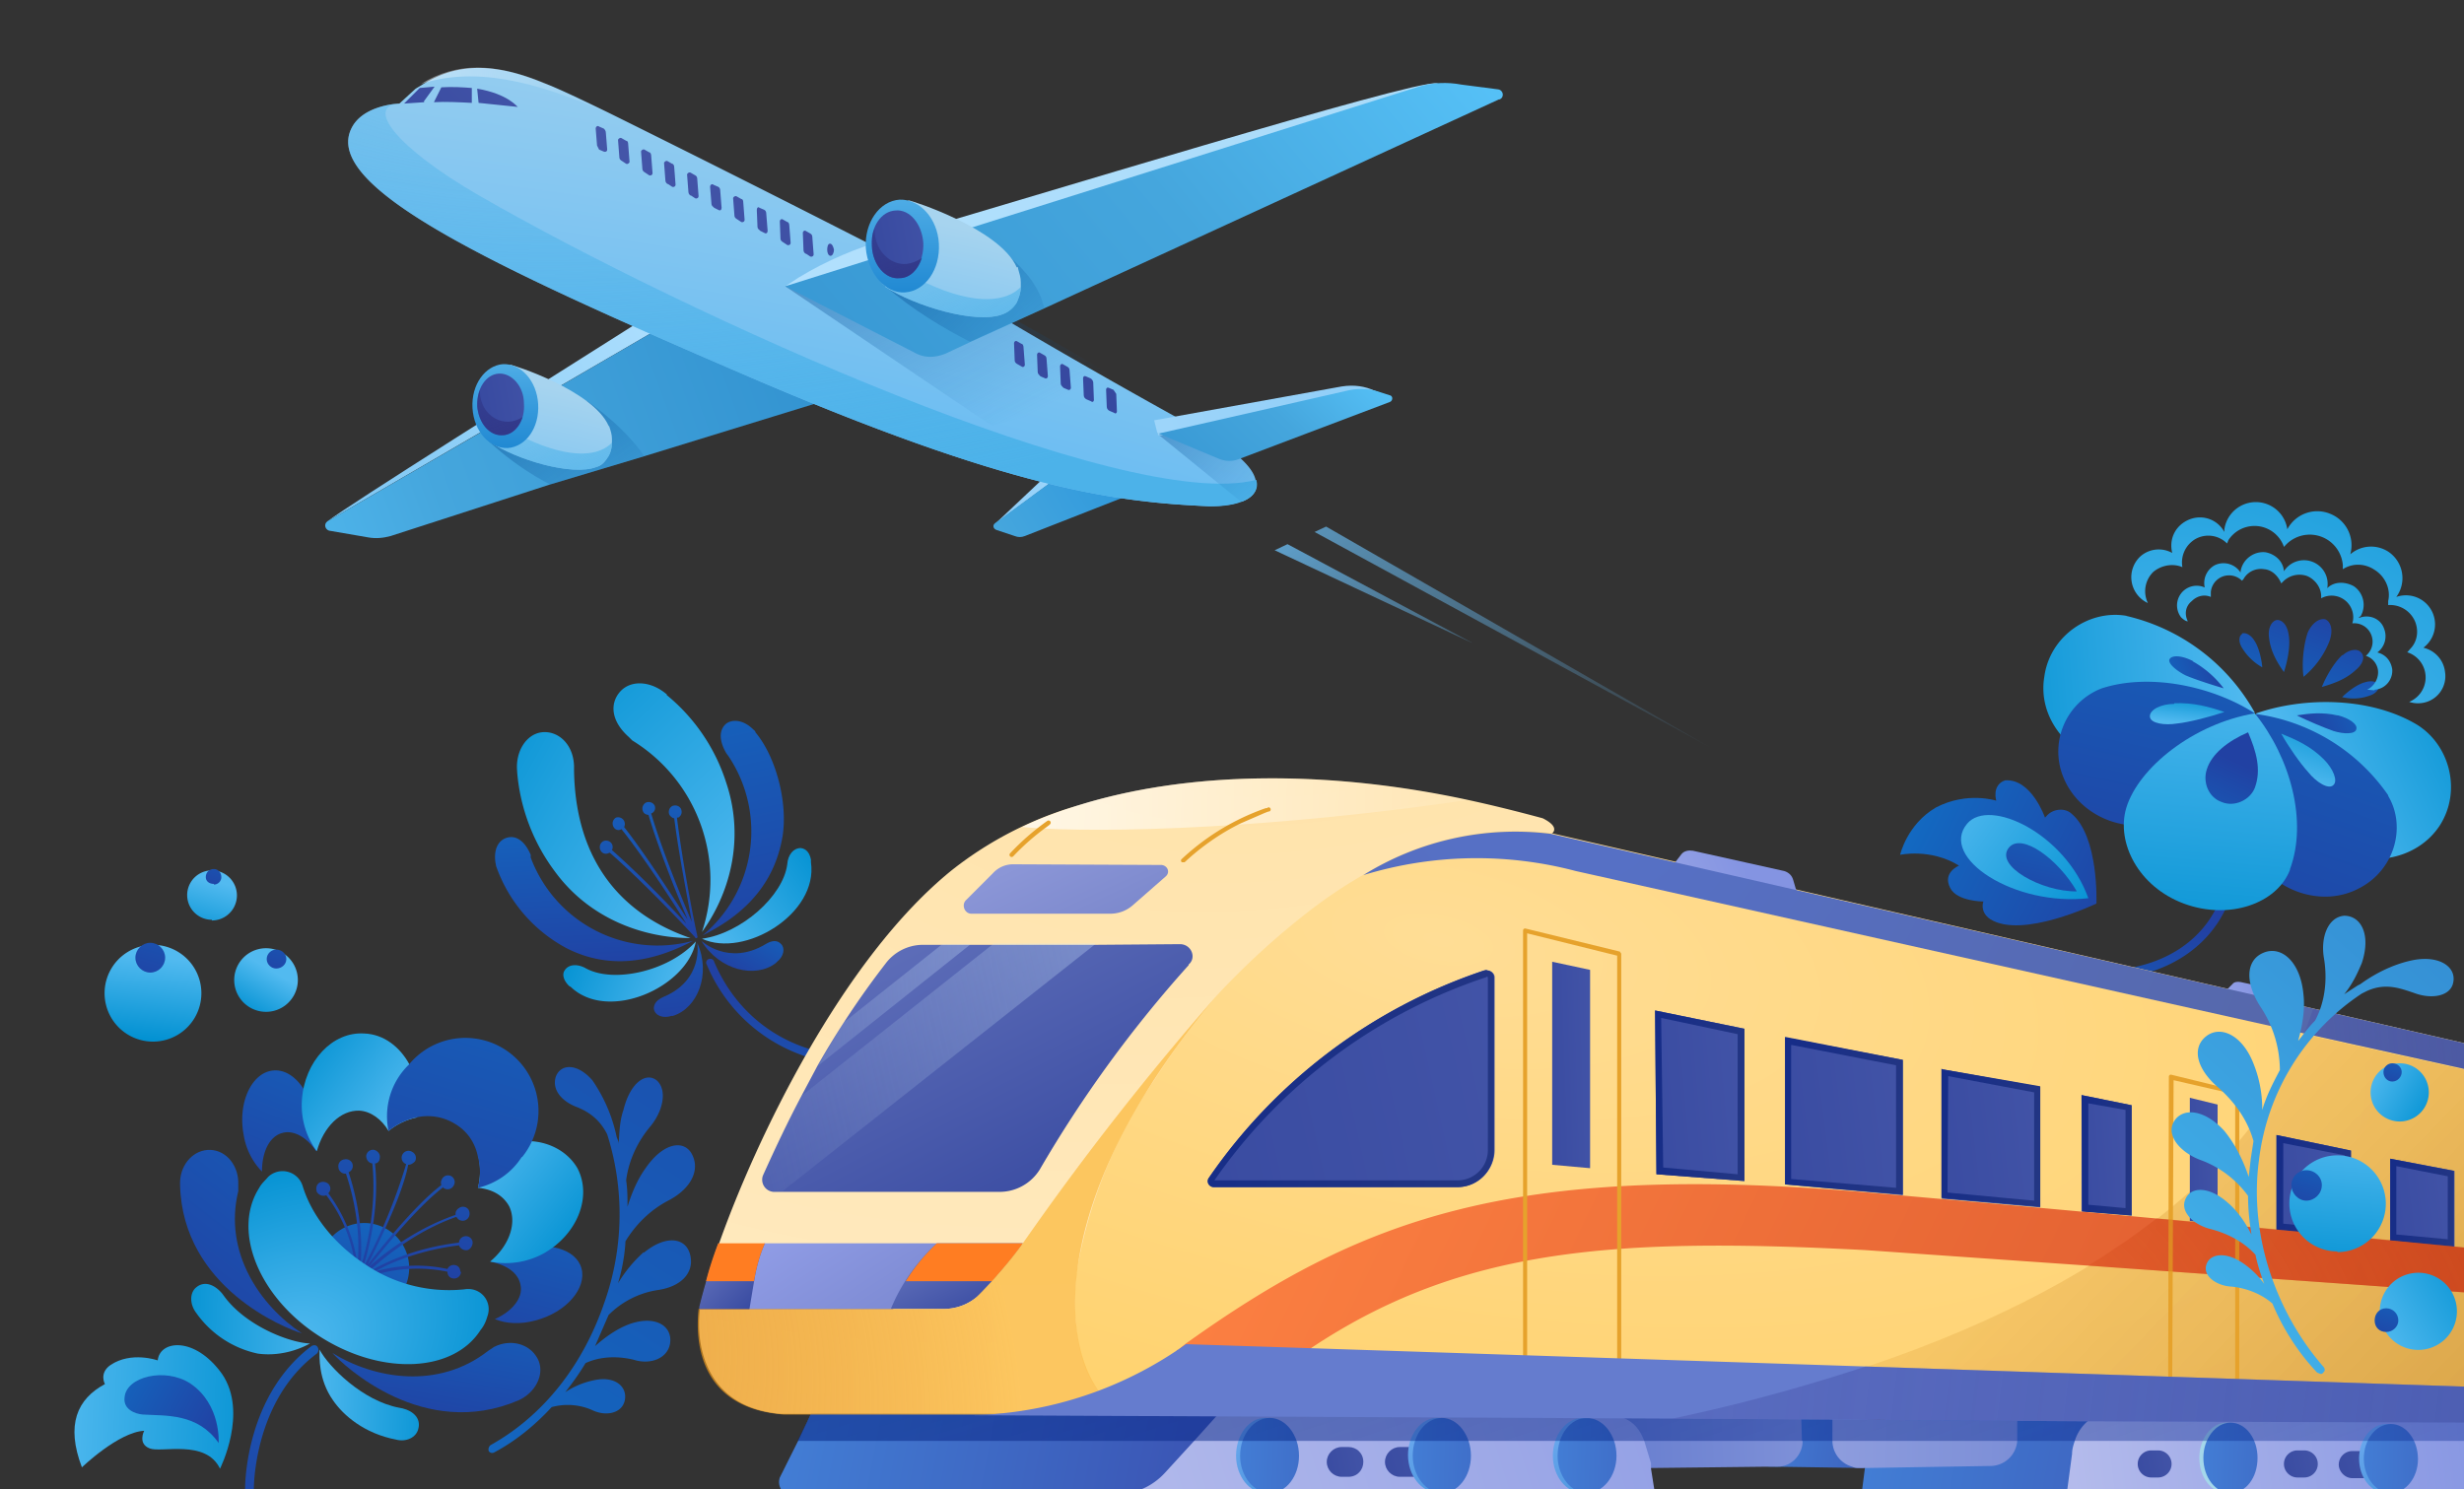 <svg xmlns="http://www.w3.org/2000/svg" width="364" height="220" fill="none"><rect width="100%" height="100%" fill="#333333" stroke="none"/><g clip-path="url(#a)"><g clip-path="url(#b)"><path fill="url(#c)" d="M127.1 157.3a24 24 0 0 1-22.7-14.8c-.2-.3 0-.7.3-.8.3-.1.7 0 .8.4 3.7 8.7 11.7 14 21.6 14h.3c.3 0 .6.2.6.6 0 .3-.3.6-.6.6h-.3Z"/><path fill="url(#d)" d="M310.2 144.7a.6.6 0 0 1-.6-.6c0-.4.2-.7.6-.7 9.2 0 16.2-4.6 18.3-12.1.1-.4.5-.6.8-.5.4.1.6.5.5.8-2.3 8-9.8 13.1-19.6 13.1Z"/><path fill="url(#e)" d="M286.2 210v2.9a4 4 0 0 1-4 3.7l-6.6.1-.3.2-13.5-.2c-.4 0-.9 0-1.3-.2-1.5-.6-1.6-1.8-1.6-3.6v-3.2l7.7-.4h4.3l7.5.6h7.8Z"/><path fill="url(#f)" d="M339.7 220.8H275l.5-3.9v-.2l.3-2 .4-1.8a6 6 0 0 1 2.2-3.1 6 6 0 0 1 3.7-1l28 .2 23 .3c2.9 0 4.1 1.4 5 3.6l.9 3.2.6 4.7Z"/><path fill="url(#g)" d="M229 123.2 168 208.8l-51.6.1h-1c-11-.9-12.7-9.9-12-15.5v-.3a100.9 100.9 0 0 1 2.8-9.3c5.4-15.3 18.2-42.2 34.5-55.3a54 54 0 0 1 18.6-9.5c17.3-5.4 38.2-5 57.6-.8 3.7.8 7.3 1.7 11 2.7 2.8 1.4 1.3 2.3 1.3 2.3Z"/><path fill="url(#h)" d="M216.8 118.2c-27 4-53.3 5.1-65.8 4 2.6-1.3 5.4-2.3 8.2-3.2 17.3-5.4 38.2-5 57.6-.8Z"/><path fill="url(#i)" d="M364.8 154.4V210l-56-.3-30-.2h-11.7l-5.5-.1-13.5-.1h-9.5l-42.8-.4H180l-10.6-.1H168s-3.2 0-5.8-3.4c-2.2-2.8-4-7.9-3.2-17.2a71 71 0 0 1 11.5-28.6 116 116 0 0 1 9.7-13c4-4.2 7.9-7.8 12.2-11.2 3-2.4 6.1-4.5 9.1-6.2a42.6 42.6 0 0 1 27.7-6.1L341.7 149l23.1 5.3Z"/><path fill="url(#j)" d="M266.3 212.9c0 2-1.6 3.8-3.7 3.8h-1l-17.6.2-8.4.1v-7.5H266.1v.2l.1 3.2Z"/><path fill="url(#k)" d="M244.5 220.8h-91.2l21-11.9h5.6l58 .4c.7 0 1.3 0 1.9.2 1.6.6 2.5 1.8 3.1 3.4l1 3.3v.8l.6 3.8Z"/><path fill="url(#l)" d="M364.8 209.4v11.4h-59.5l.8-6c0-.7.2-1.3.4-1.9a6.3 6.3 0 0 1 2-3l.2-.1a5 5 0 0 1 1.5-.8c.7-.2 1.4-.3 2.2-.3l51 .6 1.4.1Z"/><path fill="url(#m)" d="M206.8 218.2h3.4c1.3 0 2.3-1 2.3-2.2 0-1.3-1-2.2-2.3-2.2h-3.4c-1.2 0-2.2 1-2.2 2.2 0 1.2 1 2.2 2.2 2.2Z"/><path fill="url(#n)" d="M212.3 220.6c2.4 0 4.3-2.5 4.3-5.5 0-3.1-1.9-5.6-4.3-5.6S208 212 208 215c0 3 2 5.5 4.3 5.5Z"/><path fill="url(#o)" d="M233.8 220.6c2.4 0 4.3-2.5 4.3-5.5 0-3.1-2-5.6-4.3-5.6-2.4 0-4.4 2.5-4.4 5.6 0 3 2 5.5 4.4 5.5Z"/><path fill="url(#p)" d="M187 220.6c2.3 0 4.3-2.5 4.3-5.5 0-3.1-2-5.6-4.4-5.6-2.4 0-4.3 2.5-4.3 5.6 0 3 2 5.5 4.3 5.5Z"/><path fill="url(#q)" d="M198.2 218.2h1c1.3 0 2.2-1 2.2-2.2 0-1.3-1-2.2-2.2-2.2h-1c-1.2 0-2.2 1-2.2 2.2 0 1.2 1 2.2 2.2 2.2Z"/><path fill="url(#r)" d="M213 220.6c2.4 0 4.3-2.5 4.3-5.5 0-3.1-2-5.6-4.3-5.6-2.4 0-4.3 2.5-4.3 5.6 0 3 2 5.5 4.3 5.5Z"/><path fill="url(#s)" d="M234.4 220.6c2.4 0 4.4-2.5 4.4-5.5 0-3.1-2-5.6-4.4-5.6-2.4 0-4.3 2.5-4.3 5.6 0 3 2 5.5 4.3 5.5Z"/><path fill="url(#t)" d="M187.6 220.6c2.4 0 4.3-2.5 4.3-5.5 0-3.1-2-5.6-4.3-5.6-2.4 0-4.4 2.5-4.4 5.6 0 3 2 5.5 4.4 5.5Z"/><path fill="url(#u)" d="M347.5 218.4h3.1c1.2 0 2-1 2-2 0-1.2-.8-2-2-2h-3a2 2 0 0 0-2.1 2c0 1 .9 2 2 2Z"/><path fill="url(#v)" d="M352.5 220.6c2.2 0 4-2.3 4-5 0-2.9-1.8-5.2-4-5.2s-4 2.3-4 5.1 1.8 5.1 4 5.1Z"/><path fill="#A4D7EA" d="M328.9 220.6c2.2 0 4-2.3 4-5.2 0-2.8-1.8-5.2-4-5.2s-4 2.4-4 5.2c0 2.9 1.8 5.2 4 5.2Z"/><path fill="url(#w)" d="M339.4 218.3h1a2 2 0 1 0 0-4h-1a2 2 0 0 0-2 2c0 1.1.9 2 2 2Z"/><path fill="url(#x)" d="M317.8 218.3h1a2 2 0 1 0 0-4h-1a2 2 0 1 0 0 4Z"/><path fill="url(#y)" d="M353.2 220.6c2.2 0 4-2.3 4-5 0-2.9-1.8-5.2-4-5.2s-4 2.3-4 5.1 1.8 5.1 4 5.1Z"/><path fill="url(#z)" d="M329.5 220.6c2.3 0 4-2.3 4-5.2 0-2.8-1.7-5.2-4-5.2-2.2 0-4 2.4-4 5.2 0 2.9 1.8 5.2 4 5.2Z"/><path fill="url(#A)" d="M298 210v2.9a4 4 0 0 1-4 3.7l-18.3.3h-1c-.3 0-.7 0-1.1-.2a4 4 0 0 1-2.9-3.7V209.7l7.9.1 19.5.1Z"/><path fill="url(#B)" d="M180 208.8v.1l-3.6 4-4.3 4.7a9.8 9.8 0 0 1-7.2 3.2h-48.1c-1.3 0-2-1.3-1.6-2.5l2.7-5.4 1.9-4H180Z"/><path fill="url(#C)" d="M364.8 209.4v3.5h-247l2-4H180l15.7.1 42.3.3h.6l1.2.2h27.4l3.6.2 7.8.1.3-.2c1-.6 2.1-.8 3.4-.8l28 .3a7 7 0 0 1 2.2-.3l50.9.5 1.4.1Z" opacity=".8"/><path fill="url(#D)" d="m265.4 131.7-.5-1.7c-.2-.7-.7-1.1-1.3-1.3l-13.5-3c-.6-.1-1.3 0-1.7.5l-1 1.3 18 4.2Z"/><path fill="url(#E)" d="m338.3 148.5-.3-1.3c-.1-.4-.5-.7-1-.8l-6-1.3c-.5-.1-1 0-1.2.3l-1 1 9.5 2.1Z"/><path fill="url(#F)" d="M364.8 158.1V205l-89.2-3c40.2-13.5 58.4-32.8 64.8-49.2l24.4 5.4Z" opacity=".8"/><path fill="url(#G)" d="m244.5 149.3.2 24.2 13 1V152l-13.2-2.7Z"/><path fill="url(#H)" d="m245.4 150.4 11.3 2.4v20.7l-11-1-.3-22Zm-.9-1.1.2 24.2 13 1V152l-13.2-2.7Z"/><path fill="url(#I)" d="M307.5 161.8V179l7.4.6v-16.3l-7.4-1.5Z"/><path fill="url(#J)" d="m308.4 163 5.6 1v14.5l-5.5-.5v-15Zm-.9-1.2.1 17.2 7.3.6v-16.3l-7.4-1.5Z"/><path fill="url(#K)" d="m263.7 175 17.4 1.6v-20l-17.4-3.3V175Z"/><path fill="url(#L)" d="m264.7 154.4 15.4 3v18.1l-15.5-1.3v-19.8Zm-1-1.1V175l17.4 1.5v-19.9l-17.4-3.4Z"/><path fill="url(#M)" d="m323.4 180.4 4.2.4v-17.6l-4.1-1v18.2Z"/><path fill="url(#N)" d="m286.8 177.1 14.6 1.3v-17.8L287 158l-.1 19.2Z"/><path fill="url(#O)" d="m287.8 159 12.7 2.4v16l-12.8-1.2.1-17.2Zm-1-1.1V177l14.6 1.3v-17.8L287 158Z"/><path fill="url(#P)" d="m353 183.3 9.6.9V173l-9.5-1.8v12Z"/><path fill="url(#Q)" d="m354 172.3 7.6 1.5v9.3l-7.6-.7v-10Zm-.9-1.1v12.1l9.4 1V173l-9.4-1.8Z"/><path fill="url(#R)" d="m336.3 181.8 11 .9V170l-11-2.3v14Z"/><path fill="url(#S)" d="m337.3 168.9 9.1 1.8v11l-9.1-.9v-12Zm-1-1.2v14l11 1V170l-11-2.3Z"/><path fill="url(#T)" d="m229.3 172.1 5.6.5v-29.3l-5.6-1.2v30Z"/><path fill="url(#U)" d="M364.8 184.4v6.6l-56.3-4-33-2.3c-36.7-1.9-59.4-.4-81.7 14.4l-1.3 1-11.4 2.6-7-3.3 1.1-.9c25.5-18.2 47.6-26.8 99.7-22.4a10497.8 10497.8 0 0 1 89.9 8.3Z"/><path fill="#E6A22C" d="M225 200.2v-62.7a.3.3 0 0 1 .4-.3l13.9 3.4.2.3v59.8a.3.3 0 0 1-.6 0v-59.5l-13.3-3.3v62.3a.3.3 0 0 1-.6 0ZM330.2 203.7v-42l-9.1-2.1-.2 43.7a.3.3 0 1 1-.6 0l.1-44.2a.3.3 0 0 1 .4-.3l9.8 2.4.2.3v42.2a.3.3 0 0 1-.6 0Z"/><path fill="#FF7D22" d="m173.7 199.7.3-.3c.3.3-.3.3-.3.3Z"/><path fill="url(#V)" d="M364.8 154.4v3.7l-24.4-5.4-107.6-24a57.3 57.3 0 0 0-31.4.6 42.6 42.6 0 0 1 27.7-6.1L341.7 149l23.1 5.3Z"/><path fill="url(#W)" d="M22.6 153.9a7.1 7.1 0 1 0 0-14.3 7.1 7.1 0 0 0 0 14.3Z"/><path fill="url(#X)" d="M22.2 143.7c1.2 0 2.2-1 2.2-2.2 0-1.2-1-2.2-2.2-2.2-1.2 0-2.2 1-2.2 2.2 0 1.2 1 2.2 2.2 2.2Z"/><path fill="url(#Y)" d="M39.3 149.5a4.7 4.7 0 1 0 0-9.4 4.7 4.7 0 0 0 0 9.4Z"/><path fill="url(#Z)" d="M40.8 143.1c.8 0 1.5-.6 1.5-1.4 0-.8-.7-1.4-1.5-1.4-.7 0-1.4.6-1.4 1.4 0 .8.7 1.4 1.4 1.4Z"/><path fill="url(#aa)" d="M31.3 136a3.6 3.6 0 1 0 0-7.4 3.6 3.6 0 0 0 0 7.3Z"/><path fill="url(#ab)" d="M31.6 130.7c.6 0 1.1-.5 1.1-1.1 0-.7-.5-1.2-1.1-1.2-.7 0-1.2.5-1.2 1.2 0 .6.5 1 1.2 1Z"/><path fill="url(#ac)" d="M309.7 133.5s.4-9.9-3.7-13.3c-1-.9-2.8-.7-3.7.4l-.2.2s-2-5.8-5.9-5.5c-2 .7-1.3 3-1.3 3s-4.3-1.4-8.9 1c-4.3 2.5-5.3 7-5.3 7s4.5-1 8.7 1.6c0 0-2.5 1-1.3 3.3 1 2 4.9 2 4.9 2s-.6 1.5 1 2.6c4.7 3 15.7-2.3 15.7-2.3Z"/><path fill="url(#ad)" d="M308.5 132.7c-3.4-9.5-14.6-14.9-17.9-11-4.2 5 7 12.3 18 11Z"/><path fill="url(#ae)" d="M306.8 131.7c-2.7-4.7-8.1-8.7-10-6.5-2.3 2.7 4.9 6.6 10 6.5Z"/><path fill="url(#af)" d="M32.5 217s4.2-8.3.3-14c-4-5.6-9.2-5-9.5-2 0 0-3.9-1.4-7 .7-1.7 1.2-.8 2.8-.8 2.8-4.1 2.2-5.8 6-3.4 12.3 0 0 5.4-5.2 9.2-5.4 0 0-1 1.9.8 2.6 1.7.7 8.3-1.4 10.4 3Z"/><path fill="url(#ag)" d="M32.3 213.2s.4-5.7-4.2-8.8c-3.7-2.4-9.5-1-9.7 2.1-.2 1.7 1.5 2.4 2.7 2.5 3.5.2 8.1-.2 11.2 4.2Z"/><path fill="url(#ah)" d="M98.5 102.6c-2.3-2-5.3-2.2-6.9-.4-1.5 1.7-1.4 4.3 1.3 6.7l.5.5a24.2 24.2 0 0 1 10.3 28.3c4-5.5 6.4-13.6 3.6-22a27.5 27.5 0 0 0-8.8-13Z"/><path fill="url(#ai)" d="M111.6 108.2c0-.2-.2-.3-.3-.4-1.4-1.4-3-1.6-4-.9-1.2 1-1 2.7 0 4.4l.3.4a20 20 0 0 1-3.8 26.5c6.9-3.4 10.7-8.2 11.8-14.6.8-4.9-.9-11.7-4-15.4Z"/><path fill="url(#aj)" d="M99.3 119.1a1 1 0 0 0-.4 1.3c.2.3.5.5.7.5.7 5.5 2 12 2.6 15.3-1.5-3.5-4.4-10.6-6-16 .5-.2.7-.7.5-1.2a1 1 0 0 0-1.3-.4 1 1 0 0 0-.4 1.3c.1.3.5.5.8.5 1.5 5.1 4.3 12 5.8 15.5-2.2-3.4-6.4-9.9-9.4-13.7a1 1 0 0 0-1.2-1.4 1 1 0 0 0-.4 1.3c.2.5.8.7 1.2.4 3.2 4 7.5 10.6 9.6 14-2.3-2.5-6.7-7.1-11-10.9a1 1 0 0 0 0-.9 1 1 0 0 0-1.3-.4 1 1 0 0 0-.4 1.3c.2.5.8.7 1.3.4h.1c6 5.3 12.5 12.4 12.6 12.5v.1h.2c.1 0 .2-.2.1-.3v-.1c-.3-1.2-2.1-10.2-3-17.4h.2c.5-.3.6-.8.4-1.3a1 1 0 0 0-1.3-.4Z"/><path fill="url(#ak)" d="M115.4 139.5c-.6-.7-1.5-.5-2.3 0-5.5 3.3-9.5-.5-9.5-.5 2.7 4.4 8 5.6 11 3.3l.2-.2c1-.8 1.2-2 .6-2.6Z"/><path fill="url(#al)" d="M119.8 127c-.2-1-.7-1.6-1.5-1.7-1.1 0-1.9 1-2 2.4-.6 4.7-6.8 10.2-12.6 11 6.3 2.9 17.2-3.7 16.1-11.3v-.4Z"/><path fill="url(#am)" d="M76.4 114c-.3-2.9 1.3-5.5 3.6-5.8 2.3-.3 4.7 1.6 4.8 5v.6c.2 13.4 7 21.3 17.2 24.8-6.7 0-14.8-2.7-20-9.8a28.4 28.4 0 0 1-5.6-14.7Z"/><path fill="url(#an)" d="m73.3 128-.1-.5c-.3-2 .4-3.3 1.6-3.7 1.5-.5 2.8.6 3.6 2.5v.4a20 20 0 0 0 24 12.3c-6.8 3.6-13 4-18.7 1.1A22 22 0 0 1 73.3 128Z"/><path fill="url(#ao)" d="M96.6 149.2c-.1-.9.5-1.5 1.4-1.9 6-2.5 5-8 5-8 2.1 4.7 0 9.7-3.6 10.8h-.2c-1.2.4-2.4 0-2.6-1Z"/><path fill="url(#ap)" d="M84 145.6c-.7-.7-1-1.6-.6-2.2.6-1 2-1 3.2-.3 4.1 2.2 12.2.4 16.2-4-1.3 6.8-13 12-18.5 6.7a.7.7 0 0 1-.3-.2Z"/><path fill="url(#aq)" d="M41.7 167.4c-1.9.5-3 2.8-3 5.7a10 10 0 0 1-2.7-5.4c-.9-4.7 1.1-9 4.1-9.5 3-.5 5.7 2.8 6.6 7.5.3 1.6.3 3 0 4.4-1.3-2-3.3-3.2-5-2.7Z"/><path fill="url(#ar)" d="M79.1 195.1c-2.2.6-4.3.5-6-.2 2.5-1.1 4.2-3.1 3.8-5-.3-1.8-2-3-4.5-3.5h.3c1.1-.8 2-1.4 3.7-1.8 4.5-1.2 8.7-.1 9.5 2.8.8 2.9-2.2 6.5-6.8 7.7Z"/><path fill="url(#as)" d="M53.8 194a6.6 6.6 0 1 0 0-13.3 6.6 6.6 0 0 0 0 13.2Z"/><path fill="url(#at)" d="M68 187.9c0-.6-.4-1-1-1a1 1 0 0 0-.9.6c-4.5-1-8.4-.3-10.8.4 2.5-1.4 6.8-3.2 12.5-3.9.2.5.7.8 1.3.7.5-.2.8-.8.7-1.3a1 1 0 0 0-1.3-.7 1 1 0 0 0-.7.9c-6.7.8-11.4 3.1-13.7 4.6 1.9-1.8 7-6.2 13.3-8.4l.1.1c.3.5 1 .6 1.4.3.5-.3.6-1 .3-1.5a1 1 0 0 0-1.4-.2 1 1 0 0 0-.5 1c-5.8 2-10.5 5.6-12.8 7.7 1.3-1.6 6.9-8.7 11-11.8v.1a1 1 0 0 0 1.5-.3 1 1 0 0 0-.3-1.4 1 1 0 0 0-1.4.4 1 1 0 0 0-.1.9c-4 3-9.5 10-10.9 11.8 1-2 5.1-10 6-14.8.4 0 .7-.2 1-.5a1 1 0 0 0-.4-1.4 1 1 0 0 0-1.4.3 1 1 0 0 0 .3 1.4l.2.1a81.2 81.2 0 0 1-6.3 15.2l.3.2.2.1-1 1c.7-1.8 3-9 2.2-16.6.4 0 .7-.4.7-.8.1-.5-.2-1-.8-1.2a1 1 0 0 0-1.2.9c0 .5.3 1 .9 1.1.7 6.8-1 13.1-1.8 15.6.3-2.7.4-7.9-1.7-14.3a1 1 0 0 0-.6-1.9 1 1 0 0 0-.9 1.2c0 .5.6 1 1.1.9 2 6 2 10.9 1.7 13.7-.2-2.4-1.2-6.6-4.3-10.8.3-.3.4-.7.2-1.1-.2-.5-.9-.7-1.4-.5-.5.2-.7.8-.5 1.4.3.5.9.7 1.4.5 4.5 5.9 4.4 12 4.4 12.5v.2h-.3l.2.2v.1h.2l.1.1.1-.2.9-.6a22 22 0 0 1 12.3-1c0 .6.4 1 1 1 .5 0 1-.4 1-1Z"/><path fill="url(#au)" d="M71 196.5c-4 6.3-14.6 6.8-23.7 1-9-5.7-13.1-15.6-9-22 .3-.6.8-1 1.3-1.6a3.1 3.1 0 0 1 5.1 1.3c1.3 4.3 4.6 8.6 9.4 11.7a22 22 0 0 0 14.5 3.6c2.4-.4 4.2 1.8 3.4 4-.2.7-.5 1.4-1 2Z"/><path fill="url(#av)" d="M61.6 165.1c-1.5.3-3 1-4.2 2-1-1.7-2.6-2.9-4.3-3-2.8-.1-5.3 2.4-6.3 6-1.5-2-2.4-4.7-2.2-7.6.4-5.7 4.5-10.1 9.2-9.8 2.9.1 5.3 2 6.7 4.6 1 1.8 1.4 4 1.3 6.3l-.2 1.5Z"/><path fill="url(#aw)" d="M80.3 185.2a11.7 11.7 0 0 1-7.9 1.2c2.9-2.4 4-5.8 2.8-8.2-.9-1.6-2.5-2.5-4.6-2.7.4-1.5.4-3.1.1-4.6l1.4-.8c2-1.1 4.1-1.6 6.1-1.5 3 .1 5.7 1.6 7.1 4 2.2 4.2 0 9.8-5 12.6Z"/><path fill="url(#ax)" d="M77.1 170.9c-1.5 2.4-3.9 4-6.5 4.6.4-1.5.4-3.1 0-4.6-.4-2-1.5-3.7-3.3-4.8a7.7 7.7 0 0 0-5.8-1c-1.4.3-2.9 1-4.1 2a10.6 10.6 0 0 1 3-9.8A10.8 10.8 0 0 1 77.1 171Z"/><path fill="url(#ay)" d="M77 206.7c2.4-1.3 3.5-4 2.4-6-1.2-2.2-4-2.9-6.4-1.7l-.9.6c-7.3 5.7-16.7 4.2-23 .3 1.7 1.9 13.5 13 27.5 7l.4-.2Z"/><path fill="url(#az)" d="M61.8 211.1c.4-1.5-.7-2.6-2.3-3l-.5-.1c-5.4-1-10.4-6-11.8-8.6 0 1-.2 4.4 2 7.5 1.5 2.2 4.6 4.9 9.3 5.8 1.5.4 3-.3 3.3-1.6Z"/><path fill="url(#aA)" d="M26.6 174.6c.1-2.7 2.1-4.8 4.5-4.7 2.4.1 4.2 2.4 4.1 5.1v1c-2.2 9 3.2 16.9 9.4 21-2.4-.7-17.6-6.7-18-21.9v-.5Z"/><path fill="url(#aB)" d="M29 190.2c1.2-1 2.7-.4 3.8.9l.3.4c3.2 4.4 9.7 6.9 12.7 7-.9.5-3.9 2-7.7 1.5a14.9 14.9 0 0 1-9.1-6c-1-1.3-1-3 0-3.8Z"/><path fill="url(#aC)" d="M36.8 220.7a.6.6 0 0 1-.6-.6c0-.6 0-13.8 9.8-21.2.3-.2.7-.2.9.1.2.3.2.7-.1 1-9.4 7-9.3 20-9.3 20 0 .4-.3.7-.7.7Z"/><path fill="url(#aD)" d="m252.6 110.4-58.4-31.8 1.7-.8 56.7 32.6Z"/><path fill="url(#aE)" d="m190.2 80.4 27.5 14.7-29.4-13.8 1.9-.9Z"/><path fill="url(#aF)" d="M48.4 77c3.6-2.7 30-19.3 48-30.7l.5 2.5L48.4 77Z"/><path fill="url(#aG)" d="m121.2 59.4-26 8-14 4.2-23.5 7.6c-1.1.3-2.2.4-3.3.2l-5.8-1c-.6-.2-.8-1-.2-1.4l23.1-13.4 3.6-2.1 21.8-12.7 24.3 10.6Z"/><path fill="url(#aH)" d="m95.1 67.4-13.8 4.2A41.6 41.6 0 0 1 72 65c-.6-.5-.7-1-.5-1.4.4-.8 1.8-1.5 3.6-2.1 4.5-1.5 11.7-2.2 11.7-2.2 4.2 3 6.8 5.8 8.3 8Z" opacity=".8"/><path fill="url(#aI)" d="m147 77.4 7-6.6 1.5.3-8.5 6.3Z"/><path fill="url(#aJ)" d="m155.7 70.9-8.7 6.4c-.4.3-.3.8.2 1l2.7.9c.5.2 1 .2 1.5 0l15.3-6-11-2.3Z"/><path fill="url(#aK)" d="M183.3 74.1c-1.2.5-3 .7-4.7.7-13.5-.6-29.2-2.4-68.8-19.5C72.4 39.2 47.3 27.5 52 18.8c1.7-3.2 6.6-3.5 7-3.5l2.4-2.2 1-.6c5.2-3.3 10.8-3.2 18-.2 1.7.6 5.3 2.3 10 4.6a3508 3508 0 0 1 45.2 22.8l2.4 1.2a1039.6 1039.6 0 0 0 40.8 23.5c1.7 1.1 3 2.1 4 2.9 1.6 1.4 2.5 2.6 2.7 3.7.4 1.4-.4 2.5-2 3.1Z"/><path fill="url(#aL)" d="m167.5 57.5-21 5.4L116 42.3l19.6-2.7a476.8 476.8 0 0 1 32 17.9Z" opacity=".8"/><path fill="url(#aM)" d="m116 42.3 2-1.3c4.1-2.5 8.6-4.4 13.2-5.7 20.7-6 77.3-23.4 81-23 4.7.6-17 9.6-17 9.6L116 42.3Z"/><path fill="url(#aN)" d="m221.4 14.7-67 30.8-11 5-3.4 1.6c-1 .5-3 1.1-4.9 0L116 42.3l93.6-29.5c2-.6 4.2-.7 6.3-.3l5.4.7c.8.1 1 1.2.2 1.5Z"/><path fill="url(#aO)" d="m154.3 45.5-11 5c-3.9-2-8.3-4.6-12.5-8.2l12.6-8.2s8.7 4.3 10.6 10.5l.3 1Z" opacity=".8"/><path fill="url(#aP)" d="M163.4 57.6c0-.3.2-.4.4-.3l.7.3.4.6.1 2.6c0 .2-.2.4-.4.2l-.7-.3c-.2-.1-.4-.3-.4-.6l-.1-2.5Zm-3.4-1.7c0-.3.2-.4.4-.3l.7.3c.2.1.4.4.4.6l.1 2.6c0 .2-.2.4-.4.2l-.7-.3c-.2-.1-.4-.3-.4-.6L160 56Zm-3.4-1.8c0-.2.2-.4.4-.3l.7.4c.2.1.3.3.3.5l.2 2.6c0 .2-.2.4-.4.3l-.7-.3c-.2-.2-.4-.4-.4-.6l-.1-2.6Zm-3.4-1.7c0-.2.2-.4.4-.3l.7.4c.2.1.3.3.3.5l.2 2.6c0 .2-.2.4-.4.3l-.7-.3c-.2-.2-.4-.4-.4-.6l-.1-2.6Zm-3.4-1.7c0-.2.2-.4.4-.3l.7.4c.2 0 .3.3.3.5l.2 2.6c0 .2-.2.4-.4.3l-.7-.4c-.2-.1-.4-.3-.4-.5l-.1-2.6Zm-31.2-16.3c0-.2.2-.4.4-.3l.7.4c.2.1.3.3.3.5l.2 2.6c0 .2-.2.4-.5.3l-.6-.4c-.2 0-.4-.3-.4-.5l-.1-2.6Zm4 1.6c.3 0 .5.4.6.9 0 .4-.2.9-.5.9s-.5-.4-.5-.9c0-.4.1-.9.4-.9Zm-7.4-3.3c0-.2.2-.4.4-.3l.7.4c.2 0 .3.3.3.5l.2 2.6c0 .2-.2.4-.5.3l-.6-.4c-.2-.1-.4-.3-.4-.5l-.1-2.6Zm-3.4-1.7c0-.3.2-.5.4-.3l.7.3c.2.1.3.3.3.6l.2 2.5c0 .3-.2.5-.5.3l-.6-.3c-.2-.2-.4-.3-.4-.6l-.1-2.5Zm-3.5-1.7c0-.2.3-.4.5-.3l.7.4c.2 0 .3.2.3.5l.2 2.6c0 .2-.2.4-.5.3l-.6-.4c-.2-.1-.4-.3-.4-.5l-.2-2.6Zm-3.4-1.7c0-.3.3-.5.5-.3l.7.3c.2.1.3.3.3.6l.2 2.5c0 .3-.2.5-.5.3l-.6-.3c-.2-.2-.4-.3-.4-.6l-.2-2.5Zm-3.4-1.8c0-.2.3-.4.5-.3l.7.4c.2.1.3.3.3.5l.2 2.6c0 .2-.2.4-.5.3l-.6-.4c-.2 0-.4-.3-.4-.5l-.2-2.6Zm-3.4-1.7c0-.2.3-.4.5-.3l.7.4c.2 0 .3.3.3.5l.2 2.6c0 .2-.2.4-.5.3l-.6-.4c-.2 0-.4-.3-.4-.5l-.2-2.6Zm-3.4-1.7c0-.2.3-.4.5-.3l.7.4c.2 0 .3.3.3.5l.2 2.6c0 .2-.2.4-.5.3l-.6-.4c-.2-.1-.4-.3-.4-.5l-.2-2.6Zm-3.4-1.7c0-.2.3-.4.5-.3l.7.4c.2 0 .3.2.3.5l.2 2.6c0 .2-.3.4-.5.3l-.6-.4c-.2-.1-.4-.3-.4-.5l-.2-2.6ZM88 19c0-.3.3-.5.5-.3l.7.3c.1.1.3.3.3.6l.2 2.5c0 .3-.3.4-.5.3l-.7-.3-.3-.6-.2-2.5Z"/><path fill="url(#aQ)" d="M150.8 41.7v.7c0 .9-.3 1.6-.6 2.3-.5.8-1.2 1.4-2 1.7-3.9 1.6-13.1-1.2-17.4-4v-.1c-4-2.7 3.4-12.7 3.4-12.7.4 0 13.5 4.2 16 9.9h.2v.2c.2.7.4 1.3.4 2Z"/><path fill="url(#aR)" d="M150.8 42.4c0 .9-.3 1.6-.6 2.3-.4.8-1.2 1.4-2 1.7-3.9 1.6-13.1-1.2-17.4-4v-.1l6-.5c7.5 3.5 12 2.7 14 .6Z"/><path fill="url(#aS)" d="M133.7 43.2c3-.2 5.2-3.4 5-7.2-.2-3.7-2.8-6.6-5.8-6.5-3 .2-5.2 3.4-5 7.1.3 3.8 2.9 6.8 5.8 6.6Z"/><path fill="url(#aT)" d="M90.4 64.8v.6c0 .8-.2 1.5-.5 2-.5.8-1 1.4-1.8 1.6-3.6 1.4-11.9-1.1-15.7-3.7-3.6-2.5 3-11.4 3-11.4.4 0 12.2 3.8 14.5 9l.1.1c.2.6.4 1.2.4 1.8Z"/><path fill="url(#aU)" d="M90.4 65.4c0 .8-.2 1.5-.5 2-.5.8-1.1 1.4-1.8 1.6-3.6 1.4-11.9-1.1-15.7-3.7l5.3-.5c6.9 3.2 10.9 2.5 12.7.6Z"/><path fill="url(#aV)" d="M75 66.2c2.7-.2 4.7-3 4.5-6.5-.2-3.4-2.5-6-5.2-5.9-2.6.2-4.7 3-4.5 6.5.2 3.4 2.5 6 5.2 5.9Z"/><path fill="url(#aW)" d="M74.2 64.3c2 0 3.4-2.2 3.2-4.7 0-2.5-1.8-4.5-3.7-4.4-1.9.1-3.3 2.2-3.2 4.8.2 2.5 1.8 4.4 3.7 4.3Z"/><path fill="url(#aX)" d="M77.2 61.6c-.5 1.5-1.6 2.7-3 2.7-1.9.1-3.5-1.8-3.7-4.3 0-.9.1-1.7.4-2.4v.4c.1 2.5 2 4.4 4.3 4.3a4 4 0 0 0 2-.7Z"/><path fill="url(#aY)" d="M132.9 41.1c2.1 0 3.6-2.4 3.5-5.2-.2-2.8-2-5-4.1-4.8-2.1.1-3.7 2.4-3.5 5.2.1 2.8 2 5 4 4.8Z"/><path fill="url(#aZ)" d="M136.2 38.1c-.5 1.7-1.8 3-3.3 3-2.1.2-4-2-4.1-4.7 0-1 0-1.9.4-2.6v.4c.1 2.8 2.3 5 4.7 4.8.8-.1 1.6-.4 2.3-.9Z"/><path fill="url(#ba)" d="M70.5 13.1c4.6.8 5.9 2.7 6 2.7l-5.8-.6-.2-2Zm-7.8 2-3 .2L62 13l2.2-.2-1.6 2.2Zm2.5-2.2c1.7-.1 3.2 0 4.5.1v2.2c-2-.1-3.9-.2-5.6-.1l1.1-2.2Z"/><path fill="url(#bb)" d="M178.6 74.8c-13.5-.6-29.2-2.4-68.8-19.5C72.4 39.2 47.3 27.5 52 18.8c1.7-3.2 6.6-3.5 7-3.5-5.1.4-.5 6.5 11.8 13.6 30.7 17.7 95.4 47 114.8 42 .7 2.7-2.7 4-7 3.9Z"/><path fill="url(#bc)" d="m183.3 74.1-12.3-10 7.7.3c1.7 1 3 2 4 2.8 1.6 1.5 2.5 2.7 2.8 3.7.3 1.5-.5 2.6-2.2 3.2Z" opacity=".8"/><path fill="url(#bd)" d="m171 64.1-.5-2 27.7-5c1.9-.3 3.5 0 4.8.6l2.4.9-30.9 5.7h-3.4"/><path fill="url(#be)" d="m171 64.1 28.1-6.4c1.3-.3 2.7-.3 4 0l2.2.7c.5.1.5.8 0 1l-22.2 8.4a4 4 0 0 1-3 0L171 64Z"/><path fill="url(#bf)" d="M90.2 16.9c-11.5-5.2-20.4-7-28-4.5 5.3-3.3 10.9-3.1 18.1-.2l10 4.7Z"/><path fill="url(#bg)" d="M314.2 91c-5.6-1-11.4 3-12.2 9-1 6 3.5 11.4 9 12.6a26.6 26.6 0 0 0 22.1-7.3 29.3 29.3 0 0 0-19-14.3Z"/><path fill="url(#bh)" d="M324 97.7c-1.5-.8-3.1-1-3.5-.3-.3.6 1 1.7 2.4 2.4 1.4.6 3.9 1.4 5.6 1.9a14.8 14.8 0 0 0-4.6-4Z"/><path fill="url(#bi)" d="M357.1 107.1c4.8 3 6.6 9.8 3.3 14.9-3.3 5-10.2 6.2-15.1 3.5a26.8 26.8 0 0 1-12-20.1c7.2-2.5 17-2.4 23.8 1.7Z"/><path fill="url(#bj)" d="M345.4 105.7c1.6.4 2.9 1.3 2.7 2-.1.8-1.8.8-3.4.3-1.4-.5-3.8-1.5-5.4-2.3 1.9-.3 3.8-.5 6 0Z"/><path fill="url(#bk)" d="M310.5 101.7a10 10 0 0 0-5.7 13.1c2.2 5.5 8.5 8.2 13.6 6.8a23.9 23.9 0 0 0 14.7-16.2c-6.2-4-15.5-6-22.6-3.7Z"/><path fill="url(#bl)" d="M321.2 104c-2 0-3.7.9-3.6 1.9.1 1 2.2 1.3 4 1 1.9-.2 4.9-1 7-1.7-2.3-.8-4.6-1.4-7.4-1.3Z"/><path fill="url(#bm)" d="M352.8 117.6c2.7 4.5 1 11-4.4 13.7-5.2 2.7-11.7.5-14.7-3.9-3.5-5.3-4-15-.4-21.9a28.4 28.4 0 0 1 19.5 12Z"/><path fill="url(#bn)" d="M343.3 112.2c1.4 1.4 2.1 3.2 1.4 3.8-.7.7-2.5-.4-3.7-1.9-1.2-1.3-3-3.9-4-5.7 2.2.9 4.3 1.8 6.3 3.8Z"/><path fill="url(#bo)" d="M338.3 128.5c-1.9 5-9 7.5-15.7 5-6.7-2.5-10-9-8.5-14.1 1.8-6 10-12.5 19-14 5.3 6.6 7.8 16 5.2 23Z"/><path fill="url(#bp)" d="M333.1 116.4c-.7 1.8-3 2.9-4.9 2.1-2-.7-2.8-3-2.2-4.8.7-2.3 3.1-4.2 6.1-5.5 1.2 2.8 2 5.5 1 8.2Z"/><path fill="url(#bq)" d="M349.4 100.8c1-.3 1.8-.1 2 .5.1.5-.4 1.2-1.4 1.5-1.4.5-2.8.5-4 .2.8-.8 2.2-1.9 3.4-2.2Zm-3.3-4c1-.9 2.2-1 2.7-.4.6.6.3 1.7-.8 2.6-1.5 1.4-3.3 2-5 2.5.6-1.5 1.8-3.6 3-4.7Zm-5.2-3.3c.6-1.4 1.7-2.2 2.6-2 .9.4 1.2 1.7.6 3.3a13 13 0 0 1-3.8 5.2c-.3-2 0-4.7.6-6.5Zm-4.5-1.9c.8 0 1.5.8 1.7 2.2.3 1.6-.2 4-.7 5.5-1-1.4-2-3.1-2.2-5.1-.2-1.4.4-2.5 1.2-2.6Zm-5.2 2c.5-.2 1.3.2 1.8 1 .7 1 1.1 2.8 1.2 4a8.2 8.2 0 0 1-3-2.9c-.5-.8-.5-1.7 0-2Z"/><path fill="url(#br)" d="m350.8 102-1.1-.1c1-.5 1.7-1.6 1.6-2.8-.1-1-.8-1.9-1.8-2.2a2.7 2.7 0 0 0 .8-3.1 2.7 2.7 0 0 0-2.8-1.7l.1-.4a3.2 3.2 0 0 0-4.7-3.3v-.3c0-1.3-.9-2.5-2.1-3a3.4 3.4 0 0 0-3.5.8l-.3.3c-.4-1-1.3-2-2.5-2.1-1.3-.2-2.5.4-3.1 1.5l-.2.2a2.7 2.7 0 0 0-4.6 1.7v.7c-.9-.4-2-.2-2.8.6-1 .8-1.1 2-.6 3-.3 0-.7-.3-1-.6a2.9 2.9 0 0 1 3.5-4.4 3 3 0 0 1 1.5-3.3 3 3 0 0 1 3.8 1.1v-.2c.3-1.8 2-3 3.7-2.8 1.5.3 2.6 1.4 2.7 2.8a3.5 3.5 0 0 1 6.4 2.5c1-1 2.6-1 3.9-.3 1.5 1 1.9 3 1 4.5-.1 0-.2 0-.2.2 1.5-.6 3.2.1 3.7 1.6a3 3 0 0 1-1 3.5c1.2.3 2 1.2 2.2 2.5.1 1.5-1 2.9-2.6 3Z"/><path fill="url(#bs)" d="M357.5 103.9a4 4 0 0 1-1.6-.2 3.9 3.9 0 0 0-.2-7.3h-.1l.7-.8c.8-1 1-2.4.5-3.7a4 4 0 0 0-4-2.5v-.6c.4-1.7-.4-3.6-2-4.6-1.5-1-3.3-1-4.7-.1v-.6a4.9 4.9 0 0 0-8.6-2.8l-.1.1a4.6 4.6 0 0 0-8.2-1l-.2.5a3.9 3.9 0 0 0-4.6-.7 4 4 0 0 0-2 4.2c-1.4-.6-3.1-.3-4.3.7a4 4 0 0 0-.8 4.6 4.2 4.2 0 0 1-1.1-6.9 4.1 4.1 0 0 1 4.7-.5c-.5-2 .4-3.9 2.2-4.8 2-1 4.4-.3 5.5 1.7v-.4a4.7 4.7 0 0 1 9.3 0 5 5 0 0 1 6.3-2.3 5 5 0 0 1 3 6 4.7 4.7 0 0 1 5.6-.4 4.7 4.7 0 0 1 1.4 6.4l-.2.3a4.3 4.3 0 0 1 4 7.5c1.7.4 3 1.8 3.2 3.6a4 4 0 0 1-3.7 4.6Z"/><path fill="url(#bt)" d="M220.8 144.5v25.4c0 3-2.5 5.5-5.5 5.5h-36a.9.9 0 0 1-.7-1.4 80.3 80.3 0 0 1 40.6-30.6c.8-.2 1.6.3 1.6 1Z"/><path fill="url(#bu)" d="M219.6 144.3c.1 0 .2 0 .2.2v25.4c0 2.5-2 4.5-4.5 4.5h-35.9a79.2 79.2 0 0 1 40.1-30h.1Zm0-1-.4.1a80.1 80.1 0 0 0-40.6 30.6c-.5.6 0 1.4.7 1.4h36c3 0 5.4-2.4 5.4-5.5v-25.4c0-.7-.5-1.1-1-1.1Z"/><path fill="url(#bv)" d="M175.6 142.6a181.7 181.7 0 0 0-22 30.2 7 7 0 0 1-6 3.3h-33.3a1.8 1.8 0 0 1-1.6-2.4c1.8-4 3.6-7.8 5.6-11.6l2.5-4.7a129.4 129.4 0 0 1 10-15 6.9 6.9 0 0 1 5.4-2.8h25.6l12.5-.1c1.7 0 2.5 2 1.3 3Z"/><path fill="url(#bw)" fill-opacity=".5" d="M161.8 139.5 115.6 176h-1.3a1.8 1.8 0 0 1-1.6-2.4c1.8-4 3.6-7.8 5.6-11.6l28.5-22.6h15Z" opacity=".7"/><path fill="url(#bx)" fill-opacity=".5" d="m143.4 139.5-22.6 18 3.8-6.4 14.6-11.6h4.3Z" opacity=".7"/><path fill="url(#by)" d="M113 183.7h25.4l-6.5 9.8h-24l5-9.8Z"/><path fill="url(#bz)" d="m146.7 129-4 4c-.7.7-.2 2 .8 2h20.6a5 5 0 0 0 3.3-1.3l4.8-4.2c.7-.6.3-1.6-.6-1.7l-21.9-.1a4 4 0 0 0-3 1.3Z"/><path fill="url(#bA)" d="M113 183.7c-.8 1.8-1.3 3.7-1.6 5.6l-.7 4.2h-7.4v-.4a101.7 101.7 0 0 1 2.8-9.3h6.9Z"/><path fill="url(#bB)" d="M151.1 183.7c-1.3 2-3 3.8-4.5 5.6L145 191a7.8 7.8 0 0 1-5.6 2.4h-7.8a27 27 0 0 1 6.8-9.7H151Z"/><path fill="#FF7D22" d="M113 183.7c-.8 1.8-1.3 3.7-1.6 5.6h-7.1c.4-1.6 1-3.5 1.8-5.6h6.9ZM151.1 183.7c-1.3 2-3 3.8-4.5 5.6h-12.8a27 27 0 0 1 4.6-5.6H151Z"/><path fill="url(#bC)" d="M168.1 209h-52.3c-12-.9-13.2-10-12.6-15.6h36.1c1.6 0 3.4-.4 5-1.8a66 66 0 0 0 6.8-7.9 419 419 0 0 1 29-37c-31.4 37-21.3 62.3-12 62.3Z"/><path fill="#657CCE" d="M364.8 204.9v5.3l-56.3-.2-61.5-.4-104.2-.5c1.5 0 3 0 4.4-.2a56.5 56.5 0 0 0 28-10.3l18.5.6 81.9 2.7 89.2 3Z"/><path fill="url(#bD)" d="M364.8 154.4v3.7l-24.4-5.4 1.3-3.6 23.1 5.3Z"/><path fill="url(#bE)" fill-opacity=".8" d="m275.6 201.9 89.2 3v5.3l-56.3-.2-61.5-.4 1-.2c10.3-2.2 19.4-4.8 27.6-7.5Z"/><path fill="#E6A22C" d="M187.3 119.3a.3.3 0 0 1 .2.6h-.1a12.2 12.2 0 0 0-1 .4l-3 1.3c-2.3 1.1-5.4 3-8.4 5.8h-.4a.3.3 0 0 1 0-.5 35 35 0 0 1 12.4-7.5h.2ZM154.7 121.3a.3.3 0 0 1 .4.5l-.1.1-.4.3a35.3 35.3 0 0 0-4.9 4.3.3.3 0 0 1-.5-.4 35.7 35.7 0 0 1 5.5-4.8Z"/><path fill="url(#bF)" d="M364.8 184.4v6.6l-56.3-4c3.7-2.3 7.1-4.6 10.1-7 20 1.8 36.5 3.4 46.2 4.4Z" opacity=".7"/><path fill="url(#bG)" d="M345.3 185a7.1 7.1 0 1 0 0-14.3 7.1 7.1 0 0 0 0 14.2Z"/><path fill="url(#bH)" d="M340.7 177.4c1.2 0 2.3-1 2.3-2.3 0-1.2-1-2.2-2.3-2.2-1.2 0-2.2 1-2.2 2.2 0 1.2 1 2.3 2.2 2.3Z"/><path fill="url(#bI)" d="M356.5 199.4a5.7 5.7 0 1 0 0-11.3 5.7 5.7 0 0 0 0 11.3Z"/><path fill="url(#bJ)" d="M352.5 196.8c1 0 1.8-.8 1.8-1.7 0-1-.8-1.8-1.8-1.8s-1.7.8-1.7 1.8.7 1.7 1.7 1.7Z"/><path fill="url(#bK)" d="M354.5 165.7a4.3 4.3 0 1 0 0-8.6 4.3 4.3 0 0 0 0 8.6Z"/><path fill="url(#bL)" d="M353.4 159.8c.8 0 1.4-.7 1.4-1.4s-.6-1.3-1.4-1.3c-.7 0-1.3.6-1.3 1.3 0 .8.6 1.4 1.3 1.4Z"/><path fill="url(#bM)" d="M356.8 141.8c-2.3.4-5.2 1.5-8.1 3.6l-.4.2-2 1.3c1.3-1.6 2-3.2 2.6-4.6 1.4-4.2-.1-7-2.6-7-2.4.2-3.5 3.2-3 6.2.5 2.9.3 6.3-1.3 9.3-1 1-1.7 2-2.5 3 .7-2.5 1-4.8.8-6.7-.4-5-3.3-7.5-6-6.3-2.5 1.1-2.7 4.3-.4 7.9a17 17 0 0 1 2.9 9.4c-1 1.9-2 3.8-2.6 5.9 0-2.6-.5-4.8-1.2-6.6-1.7-4.6-5.1-6-7.2-4.2-2 1.7-1.3 4.7 1.8 7.4 2.3 2 4.4 4.7 5.3 8l-.4 2.6-.3 2.7c-1-3-2.3-5.2-3.6-6.8-3-3.3-6.3-3.5-7.5-1.3-1.1 2 1 4.5 4 5.6a15 15 0 0 1 7 5.3c0 2 .2 3.8.5 5.7-1-2-2.2-3.6-3.5-4.7-2.8-2.5-5.6-2.4-6.3-.4-.7 1.8 1.3 3.7 3.8 4.3 2.3.6 4.8 1.8 6.6 3.8.3 1.5.8 3 1.3 4.3a13 13 0 0 0-3.2-3.1c-2.7-1.8-5-1.3-5.4.4-.4 1.6 1.6 3 3.8 3.1 2 .2 4.3 1 6 2.5a34 34 0 0 0 6.6 10.2l.5.2c.1 0 .3 0 .4-.2.3-.2.3-.6 0-.9-6.7-7.7-11-19-9.5-30.4a34.4 34.4 0 0 1 15.2-24.7l.8-.4c2.7-1.2 4.8-.4 6.9.3 2.6 1 5.4.5 5.8-1.5.5-2.2-1.8-4-5.6-3.4Z"/><path fill="url(#bN)" d="M95.1 185a20 20 0 0 0-3.8 4.6c.6-2 1-4.2 1.1-6.2 1.7-2.8 4-4.8 6.3-6 3.3-1.7 4.7-4.4 3.6-6.7-1.1-2.4-4.3-2-7 2-1 1.4-1.9 3.3-2.6 5.6 0-1.3 0-2.6-.2-3.9.4-3.2 1.9-6 3.6-8 1.8-2.2 2.5-5.2 1-6.7-1.6-1.4-4 .2-5 4.3-.5 1.4-.6 3-.7 5 0-.4-.2-.7-.3-1a23 23 0 0 0-3.6-8.4c-2.3-2.6-4.7-2.4-5.4-.5-.6 2 1 3.7 3.2 4.5 1.7.7 3.3 1.8 4.4 4a39 39 0 0 1-.4 24.8c-3.2 9.4-9.1 16.8-16.8 21.1-.3.2-.4.6-.3.9a.6.6 0 0 0 .8.2c3.2-1.7 6-4 8.5-6.7 2.2-.6 4.4-.3 6.1.5 2 .9 4.3.4 4.7-1.5.4-2-1.4-3.6-4.4-3a12 12 0 0 0-4.4 1.8c1.1-1.4 2.1-2.8 3-4.3 2.4-1.1 5-1 7.1-.5 2.5.8 5.1-.2 5.4-2.5.3-2.4-2-4-5.6-2.9-1.6.5-3.5 1.6-5.5 3.4l2-4.6a13 13 0 0 1 7.3-3.7c3.4-.5 5.3-2.5 4.8-5-.5-2.7-3.5-3.3-6.9-.5Z"/></g></g><defs><linearGradient id="c" x1="124.9" x2="119.3" y1="149.5" y2="174.4" gradientUnits="userSpaceOnUse"><stop stop-color="#2141A3"/><stop offset="1" stop-color="#126AC2"/></linearGradient><linearGradient id="d" x1="327.1" x2="322" y1="137.8" y2="159.9" gradientUnits="userSpaceOnUse"><stop stop-color="#2141A3"/><stop offset="1" stop-color="#126AC2"/></linearGradient><linearGradient id="e" x1="252.5" x2="304.9" y1="212" y2="218.7" gradientUnits="userSpaceOnUse"><stop stop-color="#48D"/><stop offset=".6" stop-color="#3B56B5"/><stop offset=".9" stop-color="#475DBC"/></linearGradient><linearGradient id="f" x1="260" x2="381.4" y1="213" y2="236.2" gradientUnits="userSpaceOnUse"><stop stop-color="#48D"/><stop offset=".6" stop-color="#3B56B5"/><stop offset=".9" stop-color="#475DBC"/></linearGradient><linearGradient id="h" x1="70.4" x2="227.3" y1="115" y2="118.8" gradientUnits="userSpaceOnUse"><stop offset=".3" stop-color="#fff"/><stop offset="1" stop-color="#fff" stop-opacity="0"/></linearGradient><linearGradient id="j" x1="235.5" x2="328.8" y1="217" y2="213.4" gradientUnits="userSpaceOnUse"><stop stop-color="#657CCE"/><stop offset="1" stop-color="#B1B9EB"/></linearGradient><linearGradient id="k" x1="148.6" x2="273.6" y1="197.6" y2="157.6" gradientUnits="userSpaceOnUse"><stop stop-color="#B5BCEC"/><stop offset="1" stop-color="#8494E2"/></linearGradient><linearGradient id="l" x1="302.2" x2="367.9" y1="197.2" y2="189.5" gradientUnits="userSpaceOnUse"><stop stop-color="#B5BCEC"/><stop offset="1" stop-color="#8494E2"/></linearGradient><linearGradient id="m" x1="200.8" x2="232.2" y1="220.3" y2="210.9" gradientUnits="userSpaceOnUse"><stop stop-color="#36489F"/><stop offset="1" stop-color="#5465B3"/></linearGradient><linearGradient id="n" x1="216.6" x2="230.3" y1="204.1" y2="233.1" gradientUnits="userSpaceOnUse"><stop stop-color="#73AEF2"/><stop offset="1" stop-color="#1B76C6"/></linearGradient><linearGradient id="o" x1="238.1" x2="251.7" y1="204.1" y2="233.1" gradientUnits="userSpaceOnUse"><stop stop-color="#73AEF2"/><stop offset="1" stop-color="#1B76C6"/></linearGradient><linearGradient id="p" x1="191.3" x2="204.9" y1="204.1" y2="233.1" gradientUnits="userSpaceOnUse"><stop stop-color="#73AEF2"/><stop offset="1" stop-color="#1B76C6"/></linearGradient><linearGradient id="q" x1="193.3" x2="216.2" y1="220.3" y2="215.5" gradientUnits="userSpaceOnUse"><stop stop-color="#36489F"/><stop offset="1" stop-color="#5465B3"/></linearGradient><linearGradient id="r" x1="206.6" x2="223.5" y1="213.4" y2="213.9" gradientUnits="userSpaceOnUse"><stop stop-color="#4380D7"/><stop offset="1" stop-color="#3E66C2"/></linearGradient><linearGradient id="s" x1="228.1" x2="244.9" y1="213.4" y2="213.9" gradientUnits="userSpaceOnUse"><stop stop-color="#4380D7"/><stop offset="1" stop-color="#3E66C2"/></linearGradient><linearGradient id="t" x1="181.2" x2="198.1" y1="213.4" y2="213.9" gradientUnits="userSpaceOnUse"><stop stop-color="#4380D7"/><stop offset="1" stop-color="#3E66C2"/></linearGradient><linearGradient id="u" x1="342" x2="370.7" y1="220.3" y2="211.7" gradientUnits="userSpaceOnUse"><stop stop-color="#36489F"/><stop offset="1" stop-color="#5465B3"/></linearGradient><linearGradient id="v" x1="356.5" x2="369" y1="205.5" y2="232.1" gradientUnits="userSpaceOnUse"><stop stop-color="#73AEF2"/><stop offset="1" stop-color="#1B76C6"/></linearGradient><linearGradient id="w" x1="334.9" x2="356.2" y1="220.3" y2="215.8" gradientUnits="userSpaceOnUse"><stop stop-color="#36489F"/><stop offset="1" stop-color="#5465B3"/></linearGradient><linearGradient id="x" x1="313.3" x2="334.6" y1="220.3" y2="215.8" gradientUnits="userSpaceOnUse"><stop stop-color="#36489F"/><stop offset="1" stop-color="#5465B3"/></linearGradient><linearGradient id="y" x1="347.3" x2="362.8" y1="214.1" y2="214.5" gradientUnits="userSpaceOnUse"><stop stop-color="#4380D7"/><stop offset="1" stop-color="#3E66C2"/></linearGradient><linearGradient id="z" x1="323.6" x2="339.4" y1="213.9" y2="214.4" gradientUnits="userSpaceOnUse"><stop stop-color="#4380D7"/><stop offset="1" stop-color="#3E66C2"/></linearGradient><linearGradient id="A" x1="215" x2="334.4" y1="211.6" y2="213.3" gradientUnits="userSpaceOnUse"><stop stop-color="#B1B9EB"/><stop offset="1" stop-color="#657CCE"/></linearGradient><linearGradient id="B" x1="99.9" x2="221.7" y1="213.1" y2="236.7" gradientUnits="userSpaceOnUse"><stop stop-color="#48D"/><stop offset=".6" stop-color="#3B56B5"/><stop offset=".9" stop-color="#475DBC"/></linearGradient><linearGradient id="D" x1="213.3" x2="244.7" y1="112.7" y2="98.7" gradientUnits="userSpaceOnUse"><stop stop-color="#B5BCEC"/><stop offset="1" stop-color="#8494E2"/></linearGradient><linearGradient id="E" x1="311.1" x2="328" y1="137.7" y2="130.8" gradientUnits="userSpaceOnUse"><stop stop-color="#B5BCEC"/><stop offset="1" stop-color="#8494E2"/></linearGradient><linearGradient id="F" x1="300.2" x2="375" y1="145.4" y2="218.1" gradientUnits="userSpaceOnUse"><stop stop-color="#FCC255" stop-opacity=".4"/><stop offset=".9" stop-color="#AF7222" stop-opacity=".6"/></linearGradient><linearGradient id="G" x1="238.2" x2="294.9" y1="186.5" y2="181.5" gradientUnits="userSpaceOnUse"><stop stop-color="#36489F"/><stop offset="1" stop-color="#5465B3"/></linearGradient><linearGradient id="H" x1="241.8" x2="259.1" y1="143.5" y2="144.9" gradientUnits="userSpaceOnUse"><stop stop-color="#122A89"/><stop offset="1" stop-color="#233683"/></linearGradient><linearGradient id="I" x1="303.9" x2="336.1" y1="187.9" y2="185.6" gradientUnits="userSpaceOnUse"><stop stop-color="#36489F"/><stop offset="1" stop-color="#5465B3"/></linearGradient><linearGradient id="J" x1="306" x2="315.8" y1="157.7" y2="158.4" gradientUnits="userSpaceOnUse"><stop stop-color="#122A89"/><stop offset="1" stop-color="#233683"/></linearGradient><linearGradient id="K" x1="255.2" x2="329.9" y1="187.5" y2="178.1" gradientUnits="userSpaceOnUse"><stop stop-color="#36489F"/><stop offset="1" stop-color="#5465B3"/></linearGradient><linearGradient id="L" x1="260.1" x2="282.8" y1="147.9" y2="150.7" gradientUnits="userSpaceOnUse"><stop stop-color="#122A89"/><stop offset="1" stop-color="#233683"/></linearGradient><linearGradient id="M" x1="321.4" x2="339.5" y1="189.5" y2="188.8" gradientUnits="userSpaceOnUse"><stop stop-color="#36489F"/><stop offset="1" stop-color="#5465B3"/></linearGradient><linearGradient id="N" x1="279.7" x2="342.5" y1="188" y2="180.4" gradientUnits="userSpaceOnUse"><stop stop-color="#36489F"/><stop offset="1" stop-color="#5465B3"/></linearGradient><linearGradient id="O" x1="283.8" x2="302.9" y1="153.2" y2="155.4" gradientUnits="userSpaceOnUse"><stop stop-color="#122A89"/><stop offset="1" stop-color="#233683"/></linearGradient><linearGradient id="P" x1="348.5" x2="389.1" y1="190.3" y2="185.3" gradientUnits="userSpaceOnUse"><stop stop-color="#36489F"/><stop offset="1" stop-color="#5465B3"/></linearGradient><linearGradient id="Q" x1="351.1" x2="363.5" y1="168.2" y2="169.6" gradientUnits="userSpaceOnUse"><stop stop-color="#122A89"/><stop offset="1" stop-color="#233683"/></linearGradient><linearGradient id="R" x1="330.9" x2="378.3" y1="189.7" y2="183.8" gradientUnits="userSpaceOnUse"><stop stop-color="#36489F"/><stop offset="1" stop-color="#5465B3"/></linearGradient><linearGradient id="S" x1="334" x2="348.4" y1="164.3" y2="166" gradientUnits="userSpaceOnUse"><stop stop-color="#122A89"/><stop offset="1" stop-color="#233683"/></linearGradient><linearGradient id="T" x1="226.5" x2="251.4" y1="187" y2="186.2" gradientUnits="userSpaceOnUse"><stop stop-color="#36489F"/><stop offset="1" stop-color="#5465B3"/></linearGradient><linearGradient id="U" x1="174" x2="425.2" y1="153.5" y2="274.2" gradientUnits="userSpaceOnUse"><stop offset="0" stop-color="#FF8444"/><stop offset=".7" stop-color="#DA562C"/></linearGradient><linearGradient id="W" x1="27.9" x2="26.5" y1="141.9" y2="154.5" gradientUnits="userSpaceOnUse"><stop stop-color="#52BAF0"/><stop offset="1" stop-color="#0090D1"/></linearGradient><linearGradient id="X" x1="23.7" x2="20.2" y1="134.2" y2="145.9" gradientUnits="userSpaceOnUse"><stop stop-color="#175BB7"/><stop offset="1" stop-color="#2141A3"/></linearGradient><linearGradient id="Y" x1="44" x2="40.1" y1="145.7" y2="152.3" gradientUnits="userSpaceOnUse"><stop stop-color="#52BAF0"/><stop offset="1" stop-color="#0090D1"/></linearGradient><linearGradient id="Z" x1="41.8" x2="39.6" y1="137" y2="144.6" gradientUnits="userSpaceOnUse"><stop stop-color="#175BB7"/><stop offset="1" stop-color="#2141A3"/></linearGradient><linearGradient id="aa" x1="34.9" x2="32.3" y1="131.1" y2="140.1" gradientUnits="userSpaceOnUse"><stop stop-color="#52BAF0"/><stop offset="1" stop-color="#0090D1"/></linearGradient><linearGradient id="ab" x1="32.4" x2="30.5" y1="125.8" y2="131.8" gradientUnits="userSpaceOnUse"><stop stop-color="#175BB7"/><stop offset="1" stop-color="#2141A3"/></linearGradient><linearGradient id="ac" x1="280.7" x2="312.3" y1="123.9" y2="139.7" gradientUnits="userSpaceOnUse"><stop stop-color="#126AC2"/><stop offset="1" stop-color="#2141A3"/></linearGradient><linearGradient id="ad" x1="310.5" x2="287.1" y1="135.5" y2="118.8" gradientUnits="userSpaceOnUse"><stop stop-color="#0090D1"/><stop offset="1" stop-color="#52BAF0"/></linearGradient><linearGradient id="ae" x1="305.2" x2="301.1" y1="116.4" y2="136.1" gradientUnits="userSpaceOnUse"><stop stop-color="#126AC2"/><stop offset="1" stop-color="#2141A3"/></linearGradient><linearGradient id="af" x1="40.2" x2="7.6" y1="216.9" y2="215.4" gradientUnits="userSpaceOnUse"><stop stop-color="#0090D1"/><stop offset="1" stop-color="#52BAF0"/></linearGradient><linearGradient id="ag" x1="13.9" x2="30.8" y1="204.5" y2="214" gradientUnits="userSpaceOnUse"><stop stop-color="#126AC2"/><stop offset="1" stop-color="#2141A3"/></linearGradient><linearGradient id="ah" x1="102.1" x2="68.1" y1="141.6" y2="106.4" gradientUnits="userSpaceOnUse"><stop stop-color="#52BAF0"/><stop offset="1" stop-color="#0090D1"/></linearGradient><linearGradient id="ai" x1="98.4" x2="108.3" y1="96.5" y2="141.6" gradientUnits="userSpaceOnUse"><stop stop-color="#126AC2"/><stop offset="1" stop-color="#2141A3"/></linearGradient><linearGradient id="aj" x1="93.3" x2="99.8" y1="108.4" y2="139.8" gradientUnits="userSpaceOnUse"><stop stop-color="#126AC2"/><stop offset="1" stop-color="#2141A3"/></linearGradient><linearGradient id="ak" x1="99.4" x2="93.7" y1="125.5" y2="135.3" gradientUnits="userSpaceOnUse"><stop stop-color="#126AC2"/><stop offset="1" stop-color="#2141A3"/></linearGradient><linearGradient id="al" x1="103.7" x2="121.7" y1="138.7" y2="125.5" gradientUnits="userSpaceOnUse"><stop stop-color="#52BAF0"/><stop offset="1" stop-color="#0090D1"/></linearGradient><linearGradient id="am" x1="101.1" x2="62.3" y1="138.6" y2="117.4" gradientUnits="userSpaceOnUse"><stop stop-color="#52BAF0"/><stop offset="1" stop-color="#0090D1"/></linearGradient><linearGradient id="an" x1="59.8" x2="61.3" y1="117.9" y2="145.2" gradientUnits="userSpaceOnUse"><stop stop-color="#126AC2"/><stop offset="1" stop-color="#2141A3"/></linearGradient><linearGradient id="ao" x1="90.6" x2="93.5" y1="128.3" y2="152.2" gradientUnits="userSpaceOnUse"><stop stop-color="#126AC2"/><stop offset="1" stop-color="#2141A3"/></linearGradient><linearGradient id="ap" x1="103.9" x2="85.9" y1="139.2" y2="132.3" gradientUnits="userSpaceOnUse"><stop stop-color="#52BAF0"/><stop offset="1" stop-color="#0090D1"/></linearGradient><linearGradient id="aq" x1="45.2" x2="30.3" y1="141" y2="178.1" gradientUnits="userSpaceOnUse"><stop stop-color="#126AC2"/><stop offset="1" stop-color="#2141A3"/></linearGradient><linearGradient id="ar" x1="83.9" x2="76.1" y1="171" y2="202" gradientUnits="userSpaceOnUse"><stop stop-color="#126AC2"/><stop offset="1" stop-color="#2141A3"/></linearGradient><linearGradient id="as" x1="58" x2="48" y1="177.7" y2="200.5" gradientUnits="userSpaceOnUse"><stop stop-color="#126AC2"/><stop offset="1" stop-color="#2141A3"/></linearGradient><linearGradient id="at" x1="66.2" x2="56.4" y1="147.2" y2="187.4" gradientUnits="userSpaceOnUse"><stop stop-color="#126AC2"/><stop offset="1" stop-color="#2141A3"/></linearGradient><linearGradient id="av" x1="56.2" x2="40.1" y1="170.1" y2="158.1" gradientUnits="userSpaceOnUse"><stop stop-color="#52BAF0"/><stop offset="1" stop-color="#0090D1"/></linearGradient><linearGradient id="aw" x1="81.4" x2="64.1" y1="190.4" y2="176.7" gradientUnits="userSpaceOnUse"><stop stop-color="#0090D1"/><stop offset="1" stop-color="#52BAF0"/></linearGradient><linearGradient id="ax" x1="75.4" x2="58.7" y1="129.8" y2="186.4" gradientUnits="userSpaceOnUse"><stop stop-color="#126AC2"/><stop offset="1" stop-color="#2141A3"/></linearGradient><linearGradient id="ay" x1="75" x2="70.5" y1="186.6" y2="212.7" gradientUnits="userSpaceOnUse"><stop stop-color="#126AC2"/><stop offset="1" stop-color="#2141A3"/></linearGradient><linearGradient id="az" x1="65.5" x2="45" y1="212.8" y2="212" gradientUnits="userSpaceOnUse"><stop stop-color="#0090D1"/><stop offset="1" stop-color="#52BAF0"/></linearGradient><linearGradient id="aA" x1="41.8" x2="7.4" y1="138.7" y2="182.9" gradientUnits="userSpaceOnUse"><stop stop-color="#126AC2"/><stop offset="1" stop-color="#2141A3"/></linearGradient><linearGradient id="aB" x1="50.1" x2="24.9" y1="200.1" y2="199" gradientUnits="userSpaceOnUse"><stop stop-color="#52BAF0"/><stop offset="1" stop-color="#0090D1"/></linearGradient><linearGradient id="aC" x1="45.3" x2="17.2" y1="173.6" y2="219.8" gradientUnits="userSpaceOnUse"><stop stop-color="#126AC2"/><stop offset="1" stop-color="#2141A3"/></linearGradient><linearGradient id="aD" x1="185.1" x2="239.4" y1="56.2" y2="136.3" gradientUnits="userSpaceOnUse"><stop stop-color="#67B4E7"/><stop offset=".9" stop-color="#67B4E7" stop-opacity="0"/></linearGradient><linearGradient id="aE" x1="180.9" x2="218.3" y1="74.3" y2="127.3" gradientUnits="userSpaceOnUse"><stop stop-color="#67B4E7"/><stop offset=".9" stop-color="#67B4E7" stop-opacity="0"/></linearGradient><linearGradient id="aF" x1="44.2" x2="108.2" y1="88.2" y2="48.9" gradientUnits="userSpaceOnUse"><stop stop-color="#73C1F1"/><stop offset="1" stop-color="#B4E2FF"/></linearGradient><linearGradient id="aG" x1="136.4" x2="9.1" y1="-7.9" y2="38.4" gradientUnits="userSpaceOnUse"><stop offset=".1" stop-color="#2C8CCC"/><stop offset=".7" stop-color="#45A6DD"/><stop offset="1" stop-color="#57C3F9"/></linearGradient><linearGradient id="aI" x1="161.7" x2="152.1" y1="70.8" y2="67.4" gradientUnits="userSpaceOnUse"><stop stop-color="#B4E2FF"/><stop offset="1" stop-color="#8FCDF7"/></linearGradient><linearGradient id="aJ" x1="165.3" x2="128.7" y1="49.7" y2="71.2" gradientUnits="userSpaceOnUse"><stop offset=".1" stop-color="#2995DC"/><stop offset=".7" stop-color="#45A6DD"/><stop offset="1" stop-color="#57C3F9"/></linearGradient><linearGradient id="aM" x1="99.1" x2="212.9" y1="71.6" y2="27.3" gradientUnits="userSpaceOnUse"><stop stop-color="#B4E2FF"/><stop offset="1" stop-color="#AADBF9"/></linearGradient><linearGradient id="aN" x1="168.9" x2="33.6" y1="-57" y2="55.8" gradientUnits="userSpaceOnUse"><stop stop-color="#57C3F9"/><stop offset=".3" stop-color="#45A6DD"/><stop offset=".9" stop-color="#2C8CCC"/></linearGradient><linearGradient id="aP" x1="156" x2="35.9" y1="67.7" y2="-52.2" gradientUnits="userSpaceOnUse"><stop stop-color="#36489F"/><stop offset="1" stop-color="#5465B3"/></linearGradient><linearGradient id="aS" x1="133.3" x2="133.3" y1="24.8" y2="44.3" gradientUnits="userSpaceOnUse"><stop stop-color="#5DB8EC"/><stop offset="1" stop-color="#1D86D1"/></linearGradient><linearGradient id="aV" x1="74.7" x2="74.7" y1="49.6" y2="67.2" gradientUnits="userSpaceOnUse"><stop stop-color="#5DB8EC"/><stop offset="1" stop-color="#1D86D1"/></linearGradient><linearGradient id="aW" x1="70.5" x2="97.2" y1="68" y2="63.3" gradientUnits="userSpaceOnUse"><stop stop-color="#36489F"/><stop offset="1" stop-color="#5465B3"/></linearGradient><linearGradient id="aX" x1="77.2" x2="69.7" y1="69.7" y2="49.6" gradientUnits="userSpaceOnUse"><stop stop-color="#2E3180"/><stop offset="1" stop-color="#2E3180" stop-opacity=".1"/></linearGradient><linearGradient id="aY" x1="128.7" x2="158.3" y1="45.2" y2="40.1" gradientUnits="userSpaceOnUse"><stop stop-color="#36489F"/><stop offset="1" stop-color="#5465B3"/></linearGradient><linearGradient id="aZ" x1="136.2" x2="127.8" y1="47.2" y2="24.9" gradientUnits="userSpaceOnUse"><stop stop-color="#2E3180"/><stop offset="1" stop-color="#2E3180" stop-opacity=".1"/></linearGradient><linearGradient id="ba" x1="51.5" x2="90.2" y1="17.3" y2="-19.3" gradientUnits="userSpaceOnUse"><stop stop-color="#36489F"/><stop offset="1" stop-color="#5465B3"/></linearGradient><linearGradient id="bd" x1="125.1" x2="205.4" y1="88.3" y2="60.7" gradientUnits="userSpaceOnUse"><stop stop-color="#B4E2FF"/><stop offset="1" stop-color="#8FCDF7"/></linearGradient><linearGradient id="be" x1="188.3" x2="152.4" y1="39.3" y2="76.8" gradientUnits="userSpaceOnUse"><stop stop-color="#57C3F9"/><stop offset=".3" stop-color="#45A6DD"/><stop offset=".9" stop-color="#2C8CCC"/></linearGradient><linearGradient id="bf" x1="-9.4" x2="94.7" y1="16.9" y2="13.4" gradientUnits="userSpaceOnUse"><stop offset=".3" stop-color="#F1FAFF"/><stop offset="1" stop-color="#F1FAFF" stop-opacity="0"/></linearGradient><linearGradient id="bg" x1="333.1" x2="290.9" y1="104" y2="107.6" gradientUnits="userSpaceOnUse"><stop stop-color="#52BAF0"/><stop offset="1" stop-color="#0090D1"/></linearGradient><linearGradient id="bh" x1="330.7" x2="321.8" y1="104.6" y2="108.1" gradientUnits="userSpaceOnUse"><stop stop-color="#2141A3"/><stop offset="1" stop-color="#126AC2"/></linearGradient><linearGradient id="bi" x1="364.5" x2="336.5" y1="97.7" y2="110.5" gradientUnits="userSpaceOnUse"><stop stop-color="#0090D1"/><stop offset="1" stop-color="#52BAF0"/></linearGradient><linearGradient id="bj" x1="339.3" x2="350.4" y1="105.4" y2="100.4" gradientUnits="userSpaceOnUse"><stop stop-color="#2141A3"/><stop offset="1" stop-color="#126AC2"/></linearGradient><linearGradient id="bk" x1="328.6" x2="315.7" y1="76.2" y2="134.9" gradientUnits="userSpaceOnUse"><stop stop-color="#126AC2"/><stop offset="1" stop-color="#2141A3"/></linearGradient><linearGradient id="bl" x1="329.5" x2="329" y1="103.1" y2="107.6" gradientUnits="userSpaceOnUse"><stop stop-color="#0090D1"/><stop offset="1" stop-color="#52BAF0"/></linearGradient><linearGradient id="bm" x1="350.4" x2="326.2" y1="74.6" y2="143.9" gradientUnits="userSpaceOnUse"><stop stop-color="#126AC2"/><stop offset="1" stop-color="#2141A3"/></linearGradient><linearGradient id="bn" x1="345.7" x2="342.1" y1="106.3" y2="116.6" gradientUnits="userSpaceOnUse"><stop stop-color="#0090D1"/><stop offset="1" stop-color="#52BAF0"/></linearGradient><linearGradient id="bo" x1="339.3" x2="335.2" y1="98" y2="145.8" gradientUnits="userSpaceOnUse"><stop stop-color="#52BAF0"/><stop offset="1" stop-color="#0090D1"/></linearGradient><linearGradient id="bp" x1="332.5" x2="325.8" y1="113.5" y2="128.1" gradientUnits="userSpaceOnUse"><stop stop-color="#2141A3"/><stop offset="1" stop-color="#126AC2"/></linearGradient><linearGradient id="bq" x1="343.3" x2="336.8" y1="89" y2="105.9" gradientUnits="userSpaceOnUse"><stop stop-color="#2141A3"/><stop offset="1" stop-color="#126AC2"/></linearGradient><linearGradient id="bt" x1="158" x2="333.6" y1="190.4" y2="151.1" gradientUnits="userSpaceOnUse"><stop stop-color="#36489F"/><stop offset="1" stop-color="#5465B3"/></linearGradient><linearGradient id="bu" x1="169.7" x2="223.3" y1="136" y2="147.3" gradientUnits="userSpaceOnUse"><stop stop-color="#122A89"/><stop offset="1" stop-color="#233683"/></linearGradient><linearGradient id="bv" x1="144.4" x2="121" y1="190" y2="144.8" gradientUnits="userSpaceOnUse"><stop stop-color="#36489F"/><stop offset="1" stop-color="#5E6EB9"/></linearGradient><linearGradient id="bw" x1="177.3" x2="97.6" y1="133.9" y2="151.9" gradientUnits="userSpaceOnUse"><stop offset=".1" stop-color="#CFE7FF"/><stop offset="1" stop-color="#BEDAEC" stop-opacity="0"/></linearGradient><linearGradient id="bx" x1="157.7" x2="96.7" y1="133.2" y2="137.9" gradientUnits="userSpaceOnUse"><stop offset=".1" stop-color="#CFE7FF"/><stop offset="1" stop-color="#BEDAEC" stop-opacity="0"/></linearGradient><linearGradient id="by" x1="151.4" x2="127.3" y1="202.1" y2="165.1" gradientUnits="userSpaceOnUse"><stop stop-color="#6D7BC2"/><stop offset="1" stop-color="#97A3ED"/></linearGradient><linearGradient id="bz" x1="176" x2="161.6" y1="145.1" y2="113.7" gradientUnits="userSpaceOnUse"><stop stop-color="#6D7BC2"/><stop offset=".5" stop-color="#818DD0"/><stop offset="1" stop-color="#949EDD"/></linearGradient><linearGradient id="bA" x1="108.1" x2="101.3" y1="197.1" y2="190.4" gradientUnits="userSpaceOnUse"><stop stop-color="#36489F"/><stop offset="1" stop-color="#5E6EB9"/></linearGradient><linearGradient id="bB" x1="141.3" x2="135.9" y1="197.1" y2="186.2" gradientUnits="userSpaceOnUse"><stop stop-color="#36489F"/><stop offset="1" stop-color="#5E6EB9"/></linearGradient><linearGradient id="bD" x1="471.2" x2="323.5" y1="251.9" y2="266.2" gradientUnits="userSpaceOnUse"><stop offset="0" stop-color="#36489B"/><stop offset="1" stop-color="#4449A5" stop-opacity=".1"/></linearGradient><linearGradient id="bE" x1="476.7" x2="122.3" y1="270" y2="226.1" gradientUnits="userSpaceOnUse"><stop offset="0" stop-color="#36489B"/><stop offset="1" stop-color="#4449A5" stop-opacity=".1"/></linearGradient><linearGradient id="bG" x1="352.4" x2="350.6" y1="167" y2="190.6" gradientUnits="userSpaceOnUse"><stop stop-color="#52BAF0"/><stop offset="1" stop-color="#0090D1"/></linearGradient><linearGradient id="bH" x1="342.3" x2="338.7" y1="167.8" y2="179.6" gradientUnits="userSpaceOnUse"><stop stop-color="#126AC2"/><stop offset="1" stop-color="#2141A3"/></linearGradient><linearGradient id="bI" x1="350.8" x2="367.4" y1="197.2" y2="187.7" gradientUnits="userSpaceOnUse"><stop stop-color="#52BAF0"/><stop offset="1" stop-color="#0090D1"/></linearGradient><linearGradient id="bJ" x1="353.7" x2="350.9" y1="189.3" y2="198.6" gradientUnits="userSpaceOnUse"><stop stop-color="#126AC2"/><stop offset="1" stop-color="#2141A3"/></linearGradient><linearGradient id="bK" x1="347.3" x2="357.5" y1="163.2" y2="169.1" gradientUnits="userSpaceOnUse"><stop stop-color="#52BAF0"/><stop offset="1" stop-color="#0090D1"/></linearGradient><linearGradient id="bL" x1="354.3" x2="352.2" y1="154" y2="161.1" gradientUnits="userSpaceOnUse"><stop stop-color="#126AC2"/><stop offset="1" stop-color="#2141A3"/></linearGradient><linearGradient id="bM" x1="450.4" x2="322" y1="49" y2="193.6" gradientUnits="userSpaceOnUse"><stop stop-color="#1D4FAD"/><stop offset="1" stop-color="#41B1E9"/></linearGradient><linearGradient id="bN" x1="100.1" x2="29.9" y1="92.1" y2="204.3" gradientUnits="userSpaceOnUse"><stop stop-color="#2141A3"/><stop offset="1" stop-color="#126AC2"/></linearGradient><radialGradient id="g" cx="0" cy="0" r="1" gradientTransform="matrix(-76.8 176.2 252.3 -12.4 208.3 78.2)" gradientUnits="userSpaceOnUse"><stop offset="0" stop-color="#FFE0A2"/><stop offset="1" stop-color="#FEC"/></radialGradient><radialGradient id="i" cx="0" cy="0" r="1" gradientTransform="matrix(259.7 46.2 -20 113 212.2 139)" gradientUnits="userSpaceOnUse"><stop stop-color="#FFDD95"/><stop offset="1" stop-color="#FFCD5C"/></radialGradient><radialGradient id="C" cx="0" cy="0" r="1" gradientTransform="matrix(115.3 347.3 2064 -685 133.7 116)" gradientUnits="userSpaceOnUse"><stop offset=".2" stop-color="#042380" stop-opacity=".7"/><stop offset=".9" stop-color="#0F2FAB" stop-opacity="0"/></radialGradient><radialGradient id="V" cx="0" cy="0" r="1" gradientTransform="matrix(158.8 23 -17.4 120.7 228.7 117.5)" gradientUnits="userSpaceOnUse"><stop offset=".1" stop-color="#5670C5"/><stop offset="1" stop-color="#56649F"/></radialGradient><radialGradient id="au" cx="0" cy="0" r="1" gradientTransform="matrix(-12.6 -23.9 32 -16.8 42.8 198.8)" gradientUnits="userSpaceOnUse"><stop stop-color="#52BAF0"/><stop offset="1" stop-color="#0090D1"/></radialGradient><radialGradient id="aH" cx="0" cy="0" r="1" gradientTransform="matrix(25.2 37.3 325 -220.1 66.2 47)" gradientUnits="userSpaceOnUse"><stop offset=".2" stop-color="#043E80" stop-opacity=".7"/><stop offset=".9" stop-color="#0F62AB" stop-opacity="0"/></radialGradient><radialGradient id="aK" cx="0" cy="0" r="1" gradientTransform="matrix(-43.6 -121.8 -361.4 -78.4 150.1 105.7)" gradientUnits="userSpaceOnUse"><stop offset=".1" stop-color="#53B3F3"/><stop offset=".9" stop-color="#A7D4EF"/></radialGradient><radialGradient id="aL" cx="0" cy="0" r="1" gradientTransform="matrix(40.5 56.7 563.3 -303 104.5 16.4)" gradientUnits="userSpaceOnUse"><stop offset=".2" stop-color="#043E80" stop-opacity=".7"/><stop offset=".9" stop-color="#0F62AB" stop-opacity="0"/></radialGradient><radialGradient id="aO" cx="0" cy="0" r="1" gradientTransform="matrix(25 50 322 -295 125.6 17.7)" gradientUnits="userSpaceOnUse"><stop offset=".2" stop-color="#043E80" stop-opacity=".7"/><stop offset=".9" stop-color="#0F62AB" stop-opacity="0"/></radialGradient><radialGradient id="aQ" cx="0" cy="0" r="1" gradientTransform="matrix(-21.5 -49.4 -97.7 -14.6 147.5 75.3)" gradientUnits="userSpaceOnUse"><stop offset=".1" stop-color="#53B3F3"/><stop offset=".9" stop-color="#A7D4EF"/></radialGradient><radialGradient id="aR" cx="0" cy="0" r="1" gradientTransform="matrix(29.1 43.3 -182 84.8 121.7 21.4)" gradientUnits="userSpaceOnUse"><stop stop-color="#4CB2E9" stop-opacity="0"/><stop offset="1" stop-color="#4CB2E9"/></radialGradient><radialGradient id="aT" cx="0" cy="0" r="1" gradientTransform="matrix(-19.4 -44.4 -88 -13.1 87.4 95)" gradientUnits="userSpaceOnUse"><stop offset=".1" stop-color="#53B3F3"/><stop offset=".9" stop-color="#A7D4EF"/></radialGradient><radialGradient id="aU" cx="0" cy="0" r="1" gradientTransform="matrix(26.3 39 -164.1 76.6 64.1 46.4)" gradientUnits="userSpaceOnUse"><stop stop-color="#4CB2E9" stop-opacity="0"/><stop offset="1" stop-color="#4CB2E9"/></radialGradient><radialGradient id="bb" cx="0" cy="0" r="1" gradientTransform="matrix(12 88.1 -198.6 27 106.5 -13.3)" gradientUnits="userSpaceOnUse"><stop stop-color="#4CB2E9" stop-opacity="0"/><stop offset="1" stop-color="#4CB2E9"/></radialGradient><radialGradient id="bc" cx="0" cy="0" r="1" gradientTransform="matrix(20.9 39 254.4 -237.9 162.4 45.5)" gradientUnits="userSpaceOnUse"><stop offset=".2" stop-color="#043E80" stop-opacity=".7"/><stop offset=".9" stop-color="#0F62AB" stop-opacity="0"/></radialGradient><radialGradient id="br" cx="0" cy="0" r="1" gradientTransform="matrix(17 -40.1 59.2 25.2 333.2 106)" gradientUnits="userSpaceOnUse"><stop stop-color="#52BAF0"/><stop offset="1" stop-color="#0090D1"/></radialGradient><radialGradient id="bs" cx="0" cy="0" r="1" gradientTransform="matrix(24.8 -58.6 86.1 36.7 331.8 109.8)" gradientUnits="userSpaceOnUse"><stop stop-color="#52BAF0"/><stop offset="1" stop-color="#0090D1"/></radialGradient><radialGradient id="bC" cx="0" cy="0" r="1" gradientTransform="matrix(83.4 -20.2 44.7 102.7 75.5 189.8)" gradientUnits="userSpaceOnUse"><stop offset=".1" stop-color="#E18300" stop-opacity=".6"/><stop offset=".8" stop-color="#FCC255" stop-opacity=".9"/></radialGradient><radialGradient id="bF" cx="0" cy="0" r="1" gradientTransform="matrix(196.8 46.9 -33 138.2 282.8 197.8)" gradientUnits="userSpaceOnUse"><stop stop-color="#D23800" stop-opacity=".1"/><stop offset=".9" stop-color="#972D12"/></radialGradient><clipPath id="a"><path fill="#fff" d="M0 0h364v220H0z"/></clipPath><clipPath id="b"><path fill="#fff" d="M10 10h354v211H10z"/></clipPath></defs></svg>